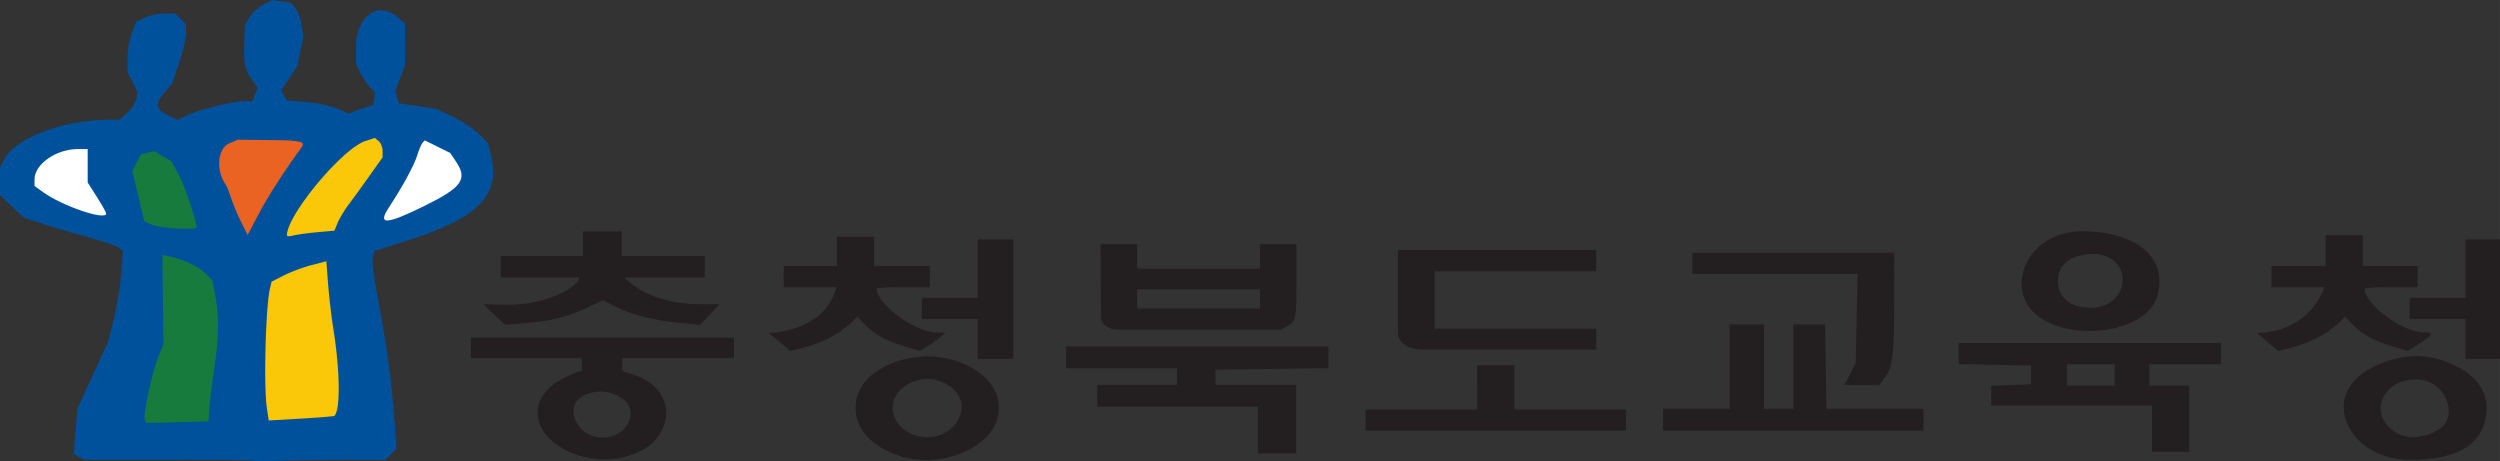 <svg xmlns="http://www.w3.org/2000/svg" width="941" height="173.581" viewBox="0 0 248.973 45.927"><rect x="0" y="0" width="248.973" height="45.927" fill="#333333" stroke="none"/><path fill="#00519b" d="M25.31 45.884c-.052-.052-3.874-.094-8.493-.094l-8.399.001-.539-.289-.539-.288.183-2.25.182-2.25 1.534-3.345 1.535-3.345.583-2.373c.32-1.305.65-3.331.733-4.503l.15-2.129-.406-.338c-.224-.185-1.52-.636-2.88-1.001-1.36-.366-3.407-.97-4.55-1.343l-2.078-.678-1.163-1.114L0 19.43v-2.763l.397-.767c1.11-2.149 5.852-3.964 10.364-3.968l1.105-.001.782-.659c.43-.362.845-.984.921-1.383l.139-.724-.504-.988-.504-.988V5.8c0-.766.192-1.894.427-2.509l.426-1.117.87-.413c.479-.227 1.359-.413 1.955-.413h1.084l.53.53.529.529v.947c0 .522-.314 1.861-.697 2.977l-.697 2.029-.773.885c-.966 1.108-.874 1.632.39 2.227l.993.468.804-.416c1.068-.552 4.6-1.445 5.717-1.445h.89l.251-.66.251-.66-.654-.964c-.655-.966-.739-1.464-.659-3.933l.043-1.323.453-.794c.249-.436.865-1.008 1.37-1.27L27.12 0l.926.137.926.137.448.548c.247.302.526 1.065.621 1.697l.172 1.147-.303 1.462-.304 1.462-.796 1.203-.797 1.202.27.502.268.503 1.96.165c1.077.092 2.481.39 3.12.664l1.163.498.396-.196c.218-.108.754-.302 1.19-.43l.794-.235.088-.616.088-.616-.52-.57c-.286-.313-.713-.95-.948-1.416l-.428-.846V4.69c0-3.08 2.195-4.651 4.15-2.97l.738.635V4.43l-.002 2.077-.484 1.267-.485 1.268.155.618.155.618 1.866.277 1.865.277 1.667.78c.917.429 2.085 1.198 2.596 1.71l.93.93.287 1.154c1.001 4.028-1.223 6.305-8.375 8.573l-3.228 1.024-.156.623c-.086.343.096 1.956.405 3.584.984 5.18 1.448 8.592 1.777 13.046l.178 2.412-.564.565-.564.564-4.432.005c-2.438.003-5.354.044-6.48.09-1.127.048-2.091.044-2.143-.008z"/><path fill="#fff" d="M10.577 21.258c-.004-.109-.42-.848-.926-1.641l-.92-1.443v-3.332l-.992.003c-2.154.006-4.3 1.507-4.3 3.01v.665l.86.622c1.926 1.393 6.303 2.869 6.278 2.117zm31.624-.717c3.786-1.856 4.387-2.673 3.24-4.403l-.595-.9-1.273-.63-1.273-.632-.216.234c-.119.13-.365.711-.547 1.293-.312.999-1.438 3.064-2.82 5.174-1.144 1.745-.283 1.711 3.484-.136z"/><path fill="#fac808" d="M26.577 40.64c-.334-2.23-.12-10.19.324-11.985l.15-.607 1.24-.628c.681-.346 1.907-.803 2.725-1.016l1.485-.388.174 2.284a67.7 67.7 0 0 0 .533 4.534c.66 4.129.7 8.046.086 8.587-.049.043-1.539.163-3.31.266l-3.222.187zm1.998-17.209c0-2.013 5.497-8.62 7.804-9.383l.948-.312.386.32c.213.177.387.613.387.97v.647l-1.252 1.767c-.689.972-1.618 2.252-2.065 2.844-.447.593-.963 1.44-1.146 1.882l-.333.804-1.77.162c-.972.09-2.036.239-2.364.333-.327.093-.595.078-.595-.034z"/><path fill="#eb6323" d="M24.009 22.098c-.36-.717-.804-1.78-.989-2.361-.184-.582-.421-1.178-.527-1.323-1.021-1.409-.84-3.643.336-4.139l.851-.36 3.119.033c3.207.033 3.662.137 3.222.739-1.685 2.303-3.363 4.91-4.259 6.617l-1.1 2.097z"/><path fill="#167b3d" d="M14.414 41.777c-.185-.481.757-4.817 1.367-6.298l.49-1.19-.044-4.448-.045-4.448.839.175c1.338.28 2.906 1.055 3.547 1.753l.593.645.278 1.442c.393 2.028.356 4.31-.12 7.46-.226 1.491-.441 3.248-.48 3.903l-.07 1.19-3.109.086-3.11.086zm.78-19.372-.815-.355-.603-2.504-.603-2.504.43-.831.43-.832.651-.163.651-.164.866.502.865.5.744 1.38c.593 1.097 1.77 4.562 1.77 5.21 0 .293-3.62.095-4.387-.24z"/><path fill="#231f20" d="M56.478 44.907c-3.789-1.881-3.976-5.56-.172-7.33 0 0 .857-.474 1.632-.642l.003-.728.003-.532h-11.05v-2.048h26.198v2.048H61.974v1.26l1.496.496c3.109 1.2 4.034 4.587 1.132 7.019-2.281 1.499-5.285 1.78-8.124.457zm5.882-4.89c-1.034-1.035-2.974-1.443-4.529-.442-1.555 1.002-.441 4.002 2.162 4.002 2.603 0 3.401-2.526 2.367-3.56zm22.847.605c.005-3.314 3.795-5.086 7.133-5.127 3.338-.04 7.161 1.95 7.133 5.16-.029 3.211-3.831 5.1-7.062 5.164-3.23.065-7.21-1.883-7.204-5.197zM95.77 40.6c.101-1.688-1.936-2.95-3.566-2.866-1.63.085-3.305 1.213-3.305 2.866s1.558 2.898 3.392 2.937c1.834.038 3.377-1.25 3.479-2.937zm137.87-1.358c1.047-2.697 4.964-3.833 7.26-3.782 2.297.05 6.806 1.694 6.738 5.195-.068 3.502-2.71 5.136-7.607 5.136s-7.437-3.853-6.39-6.549zm9.475 3.352c1.664-1.21.482-4.812-2.507-4.812-2.988 0-4.386 2.64-2.97 4.44 1.416 1.8 3.814 1.582 5.477.372zM125.27 40.506h-15.997v-2.175h7.937v-1.65h-11.038v-2.186h26.12v2.175l-11.245.143v1.518h8.043v6.816h-3.82zm89.042 2.117v-2.246h-16.009v-1.964l2.053-.078 1.918-.077v-1.852l-3.506-.074-3.708-.074v-2.101h26.132v2.116h-7.144v2.117h3.969v6.615h-3.705zm-3.704-5.292v-1.058h-4.762v2.117h4.762zm-74.612 4.498v-1.058h11.112V36.37h3.704v4.402h11.113v2.117h-25.929zm29.633 0v-1.118h6.615v-8.407h3.44v8.407h2.91v-8.407h3.161l.073 4.168.073 4.239h9.657v2.177H165.63zm18.615-4.552.567-1.136.089-4.432.088-4.432H168.54v-2.116h20.109l-.005 3.902c-.006 4.492.029 7.355-.817 8.387l-.66.885h-3.49l.568-1.058zM97.367 33.76v-1.985H91.81V29.66h5.557v-5.821h3.558v11.906h-3.559zm148.166 0v-1.985h-5.556V29.66h5.556v-5.821h3.44v11.906h-3.44zm-167.682.463c-.577-.487-1.297-1.04-1.297-1.04 2.58-.198 5.426-1.163 6.503-3.855l.274-.728h-5.279v-2.116h5.292v-2.911h3.704v2.911h5.556V28.6h-2.646c-1.455 0-2.646.066-2.646.146 0 1.533 3.8 4.352 5.868 4.352.28 0 .98.057.98.057s-.812.673-1.504 1.131l-1.007.666-1.44-.427c-1.948-.577-3.144-1.22-4.06-2.185l-.766-.806c-1.819 1.98-4.074 2.867-6.67 3.416zm148.167 0c-.419-.354-1.206-1.037-1.206-1.037s.443-.088.868-.088c2.68-.337 4.82-1.85 5.817-4.498h-5.279v-2.116h5.388V23.43h3.705v3.054h5.461V28.6h-2.646c-1.455 0-2.646.066-2.646.146 0 1.533 3.8 4.352 5.868 4.352 1.68-.063.055.8-.525 1.188l-1.006.666-1.441-.427c-1.947-.577-3.143-1.22-4.059-2.185l-.766-.806c-1.82 1.98-4.074 2.867-6.67 3.416zm-86.8-1.147v-8.18h19.749v2.117h-16.092v5.72h16.092v2.087h-17.274c-1.261 0-2.474-.52-2.474-1.744zm-29.57-1.538-.05-7.219h3.644v2.429h12.242V24.32h3.633l-.004 3.686c-.005 3.83-.05 4.04-.971 4.524l-.578.305-16.307-.008c-.49 0-1.609-.317-1.609-1.288zm15.836-1.813v-.92h-12.242v1.912h12.242zm81.903-6.694c5.324 0 8.586 2.634 7.45 6.48-1.135 3.846-9.293 4.674-12.392 1.509-2.669-2.726-.382-7.99 4.942-7.99zm4.015 4.883c.051-1.535-1.299-2.63-2.904-2.63-1.606 0-3.543.65-3.552 2.654-.008 2.003 1.692 2.774 3.392 2.718 1.7-.057 3.013-1.207 3.064-2.742zM49.327 31.447l-1.166-1.15 2.485.047c3.499.068 7.033-1.72 7.033-2.705h-7.808v-2.143h8.185v-2.452h3.856v2.452h8.27v2.143h-8.005s2.316 2.65 7.373 2.65l2.118.006-1.076 1.146-.874.91-1.852-.172c-2.62-.243-4.948-.817-6.494-1.6l-1.33-.674-1.644.768c-1.968.92-3.348 1.264-6.05 1.506l-2.023.182z"/></svg>
